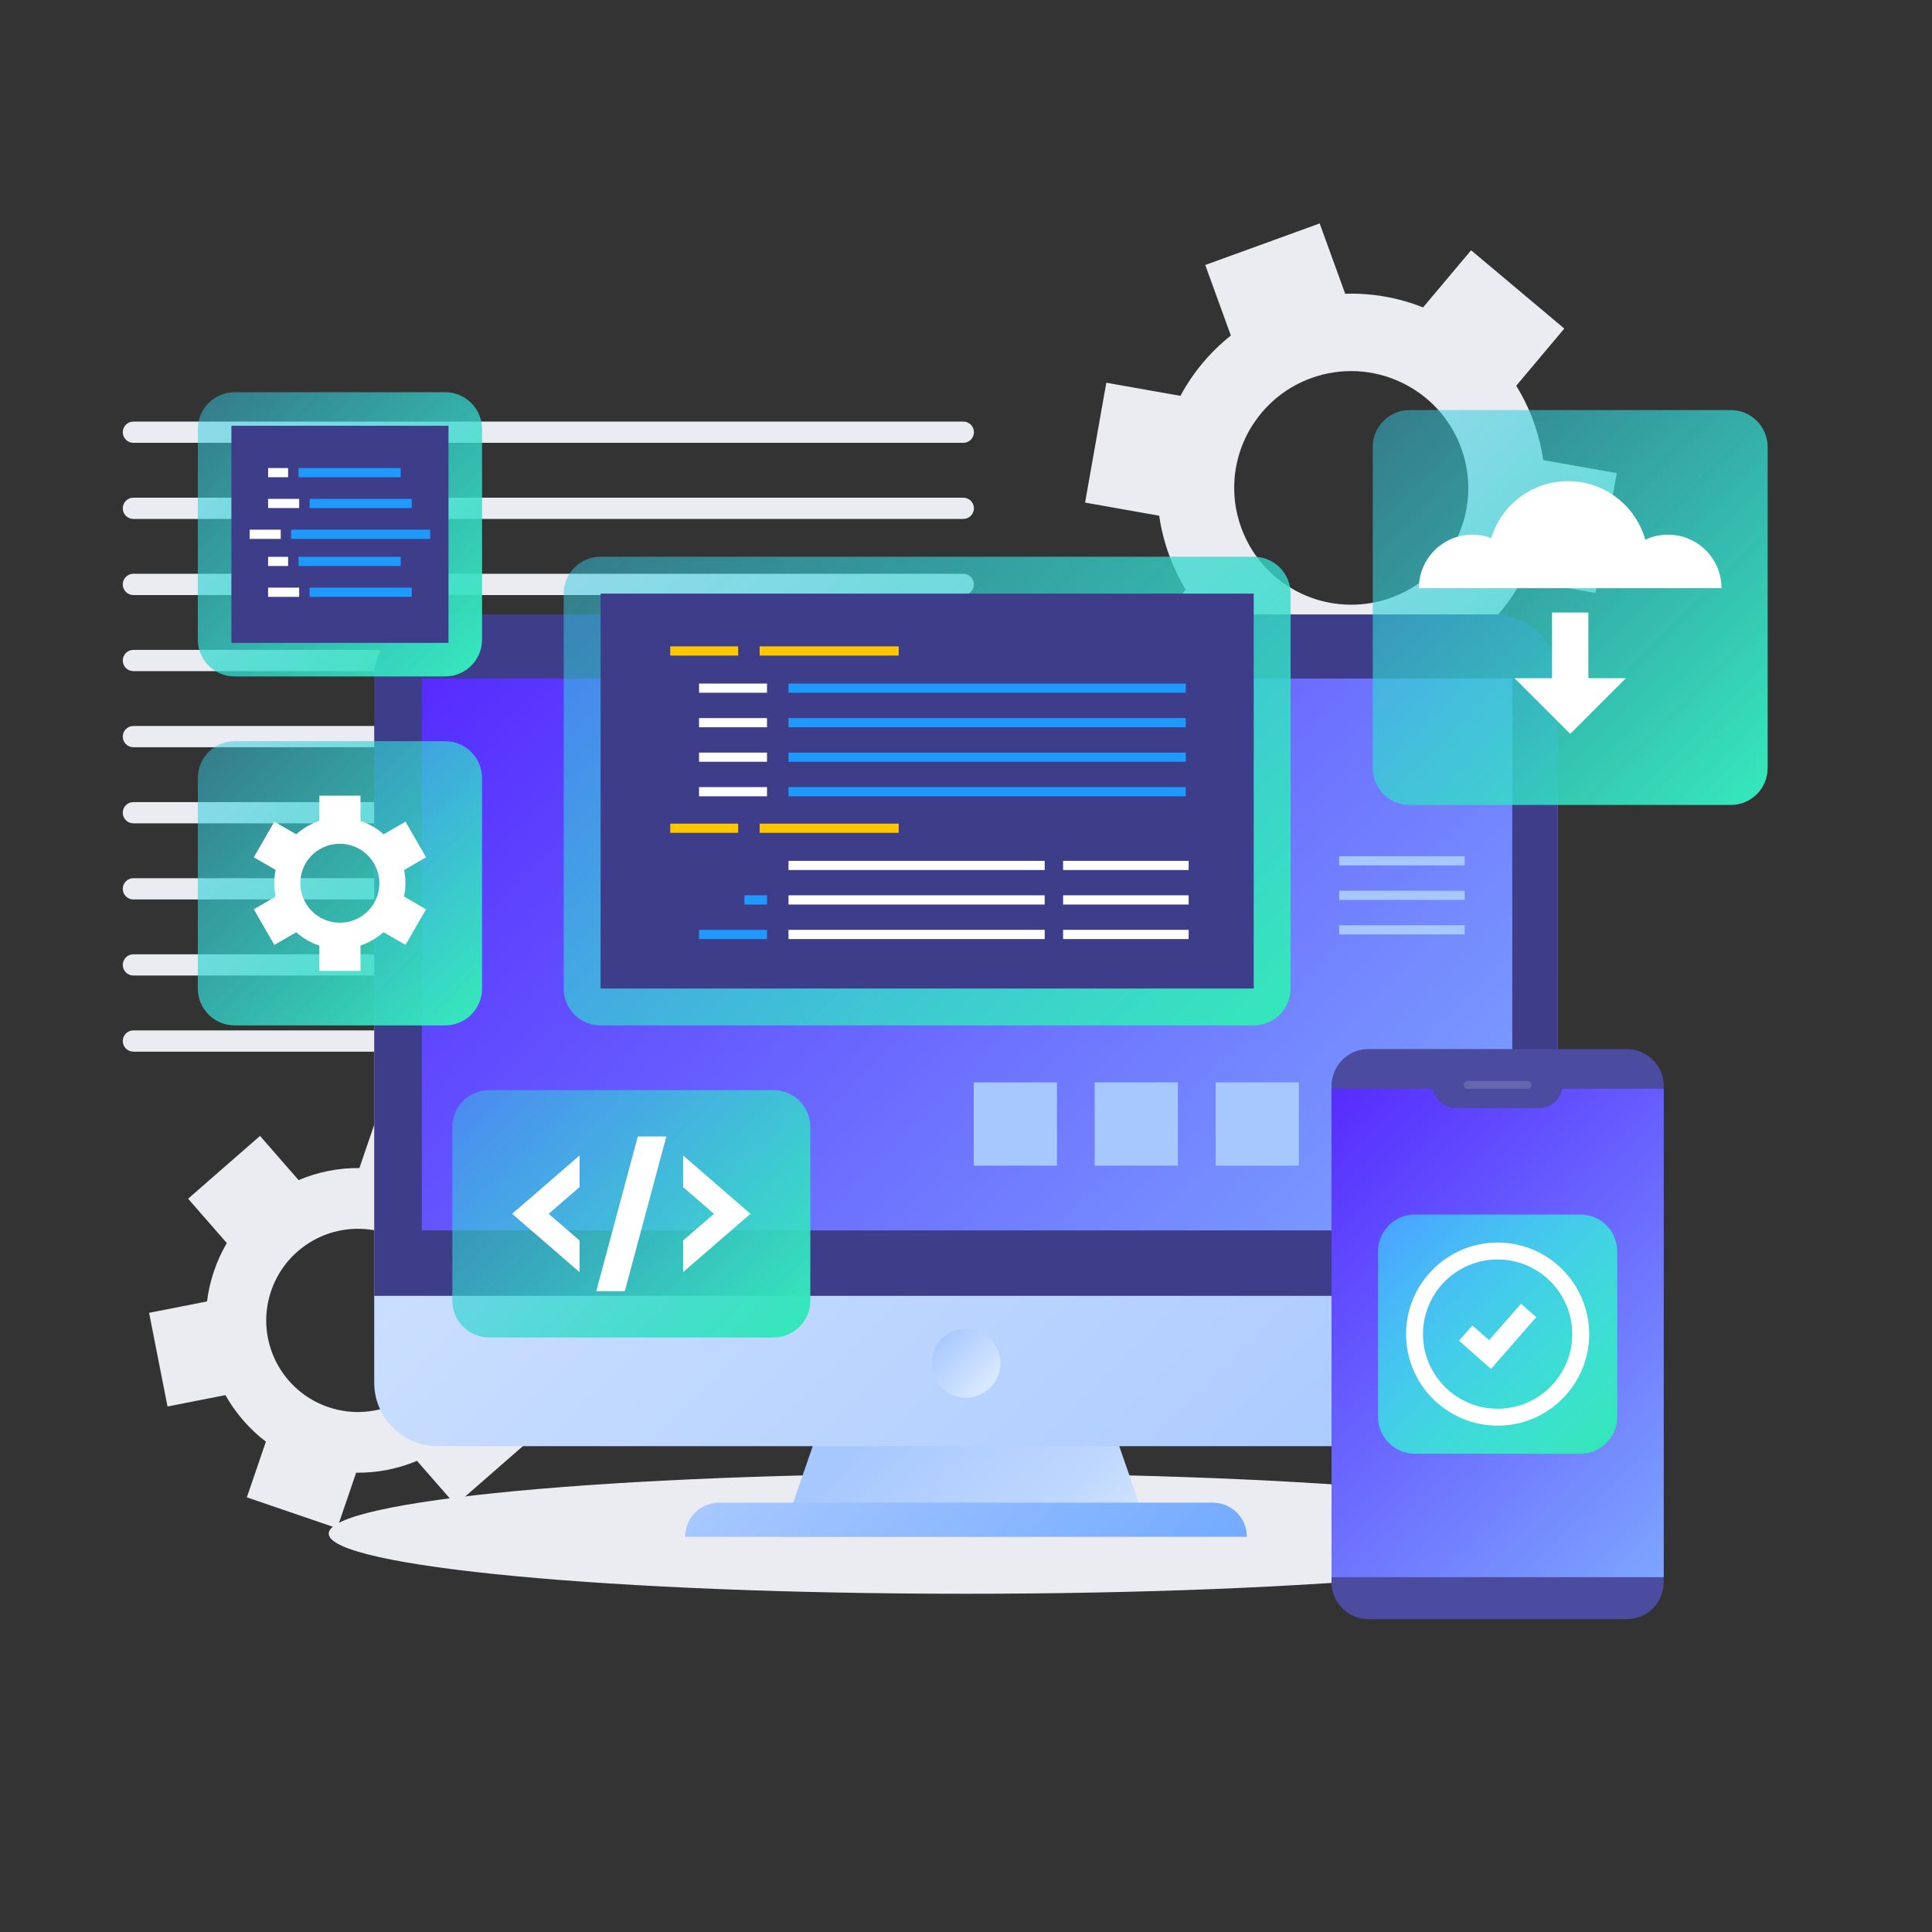 <svg xmlns="http://www.w3.org/2000/svg" xmlns:xlink="http://www.w3.org/1999/xlink" viewBox="0 0 1080 1080" width="528" height="528" preserveAspectRatio="xMidYMid meet" style="width: 100%; height: 100%; transform: translate3d(0px, 0px, 0px); content-visibility: visible;"><rect x="0" y="0" width="1080" height="1080" fill="#333333" stroke="none"/><defs><clipPath id="__lottie_element_2"><rect width="1080" height="1080" x="0" y="0"/></clipPath><linearGradient id="__lottie_element_6" spreadMethod="pad" gradientUnits="userSpaceOnUse" x1="-50.096" y1="-49.48" x2="48.766" y2="49.382"><stop offset="0%" stop-color="rgb(86,43,255)"/><stop offset="50%" stop-color="rgb(106,104,255)"/><stop offset="100%" stop-color="rgb(125,165,255)"/></linearGradient><linearGradient id="__lottie_element_7" spreadMethod="pad" gradientUnits="userSpaceOnUse" x1="-27.096" y1="-26.756" x2="25.333" y2="25.672"><stop offset="0%" stop-color="rgb(53,255,255)" stop-opacity="0.5"/><stop offset="50%" stop-color="rgb(53,243,221)" stop-opacity="0.75"/><stop offset="100%" stop-color="rgb(53,230,187)" stop-opacity="1"/></linearGradient><linearGradient id="__lottie_element_11" spreadMethod="pad" gradientUnits="userSpaceOnUse" x1="-32.149" y1="-32.047" x2="31.131" y2="31.233"><stop offset="0%" stop-color="rgb(53,201,226)" stop-opacity="0.5"/><stop offset="50%" stop-color="rgb(53,215,207)" stop-opacity="0.75"/><stop offset="100%" stop-color="rgb(53,230,187)" stop-opacity="1"/></linearGradient><linearGradient id="__lottie_element_15" spreadMethod="pad" gradientUnits="userSpaceOnUse" x1="-32.149" y1="-32.131" x2="31.131" y2="31.149"><stop offset="0%" stop-color="rgb(53,201,226)" stop-opacity="0.5"/><stop offset="50%" stop-color="rgb(53,215,207)" stop-opacity="0.75"/><stop offset="100%" stop-color="rgb(53,230,187)" stop-opacity="1"/></linearGradient><linearGradient id="__lottie_element_19" spreadMethod="pad" gradientUnits="userSpaceOnUse" x1="-34.359" y1="-34.772" x2="33.365" y2="32.953"><stop offset="0%" stop-color="rgb(53,201,226)" stop-opacity="0.5"/><stop offset="50%" stop-color="rgb(53,215,207)" stop-opacity="0.75"/><stop offset="100%" stop-color="rgb(53,230,187)" stop-opacity="1"/></linearGradient><linearGradient id="__lottie_element_23" spreadMethod="pad" gradientUnits="userSpaceOnUse" x1="-45.582" y1="-45.684" x2="44.363" y2="44.262"><stop offset="0%" stop-color="rgb(53,201,226)" stop-opacity="0.5"/><stop offset="50%" stop-color="rgb(53,215,207)" stop-opacity="0.75"/><stop offset="100%" stop-color="rgb(53,230,187)" stop-opacity="1"/></linearGradient><linearGradient id="__lottie_element_27" spreadMethod="pad" gradientUnits="userSpaceOnUse" x1="-69.639" y1="-69.91" x2="69.193" y2="68.923"><stop offset="0%" stop-color="rgb(53,201,226)" stop-opacity="0.5"/><stop offset="50%" stop-color="rgb(53,215,207)" stop-opacity="0.75"/><stop offset="100%" stop-color="rgb(53,230,187)" stop-opacity="1"/></linearGradient><clipPath id="__lottie_element_32"><path d="M0,0 L1080,0 L1080,1080 L0,1080z"/></clipPath><linearGradient id="__lottie_element_38" spreadMethod="pad" gradientUnits="userSpaceOnUse" x1="-30" y1="-22.529" x2="28.907" y2="36.377"><stop offset="23%" stop-color="rgb(167,200,255)"/><stop offset="77%" stop-color="rgb(192,216,255)"/><stop offset="100%" stop-color="rgb(216,233,255)"/></linearGradient><linearGradient id="__lottie_element_39" spreadMethod="pad" gradientUnits="userSpaceOnUse" x1="-109" y1="-113.488" x2="107.372" y2="102.884"><stop offset="0%" stop-color="rgb(216,233,255)"/><stop offset="50%" stop-color="rgb(192,216,255)"/><stop offset="100%" stop-color="rgb(167,200,255)"/></linearGradient><linearGradient id="__lottie_element_40" spreadMethod="pad" gradientUnits="userSpaceOnUse" x1="-99.249" y1="-99.29" x2="98.606" y2="98.565"><stop offset="0%" stop-color="rgb(86,43,255)"/><stop offset="50%" stop-color="rgb(106,104,255)"/><stop offset="100%" stop-color="rgb(125,165,255)"/></linearGradient><linearGradient id="__lottie_element_41" spreadMethod="pad" gradientUnits="userSpaceOnUse" x1="-6" y1="-6.763" x2="5.741" y2="4.977"><stop offset="0%" stop-color="rgb(167,200,255)"/><stop offset="50%" stop-color="rgb(192,216,255)"/><stop offset="100%" stop-color="rgb(216,233,255)"/></linearGradient><linearGradient id="__lottie_element_42" spreadMethod="pad" gradientUnits="userSpaceOnUse" x1="-35" y1="-32.478" x2="34.384" y2="36.907"><stop offset="0%" stop-color="rgb(167,200,255)"/><stop offset="50%" stop-color="rgb(141,185,255)"/><stop offset="100%" stop-color="rgb(115,171,255)"/></linearGradient><clipPath id="__lottie_element_47"><path d="M0,0 L1080,0 L1080,1080 L0,1080z"/></clipPath></defs><g clip-path="url(#__lottie_element_2)"><g transform="matrix(-2.181,0.792,-0.792,-2.181,199.992,738.132)" opacity="1" style="display: block;"><g opacity="1" transform="matrix(1,0,0,1,0,0)"><path fill="rgb(235,235,242)" fill-opacity="1" d=" M34.114,-13.316 C33.206,-15.661 32.083,-17.858 30.776,-19.895 C30.776,-19.895 39.666,-30.94 39.666,-30.94 C39.666,-30.94 21.748,-45.361 21.748,-45.361 C21.748,-45.361 12.886,-34.35 12.886,-34.35 C8.232,-36.107 3.214,-36.92 -1.867,-36.665 C-1.867,-36.665 -6.962,-49.822 -6.962,-49.822 C-6.962,-49.822 -28.41,-41.515 -28.41,-41.515 C-28.41,-41.515 -23.315,-28.359 -23.315,-28.359 C-25.062,-26.921 -26.659,-25.338 -28.09,-23.63 C-28.261,-23.428 -28.423,-23.218 -28.59,-23.012 C-28.756,-22.805 -28.926,-22.601 -29.087,-22.391 C-30.45,-20.628 -31.655,-18.73 -32.686,-16.716 C-32.686,-16.716 -46.628,-18.881 -46.628,-18.881 C-46.628,-18.881 -50.158,3.846 -50.158,3.846 C-50.158,3.846 -36.217,6.012 -36.217,6.012 C-35.845,8.243 -35.274,10.417 -34.51,12.51 C-34.419,12.764 -34.316,13.014 -34.219,13.266 C-34.124,13.509 -34.035,13.754 -33.935,13.994 C-33.09,16.056 -32.047,18.049 -30.819,19.949 C-30.819,19.949 -39.666,30.94 -39.666,30.94 C-39.666,30.94 -21.748,45.362 -21.748,45.362 C-21.748,45.362 -12.902,34.371 -12.902,34.371 C-8.138,36.156 -3.11,36.903 1.857,36.641 C1.857,36.641 6.962,49.822 6.962,49.822 C6.962,49.822 28.41,41.515 28.41,41.515 C28.41,41.515 23.29,28.294 23.29,28.294 C25.153,26.749 26.89,24.996 28.466,23.037 C30.081,21.031 31.447,18.905 32.574,16.698 C32.574,16.698 46.628,18.882 46.628,18.882 C46.628,18.882 50.158,-3.846 50.158,-3.846 C50.158,-3.846 36.105,-6.029 36.105,-6.029 C35.701,-8.474 35.044,-10.914 34.114,-13.316z M19.864,9.586 C19.805,9.708 19.743,9.828 19.682,9.949 C19.442,10.426 19.182,10.891 18.91,11.346 C18.782,11.559 18.65,11.77 18.514,11.979 C18.284,12.335 18.043,12.683 17.794,13.024 C17.595,13.296 17.389,13.563 17.177,13.826 C16.966,14.089 16.749,14.346 16.526,14.599 C16.246,14.916 15.957,15.226 15.658,15.527 C15.484,15.704 15.306,15.878 15.126,16.048 C14.739,16.412 14.34,16.765 13.925,17.102 C13.82,17.188 13.715,17.272 13.609,17.356 C11.935,18.664 10.048,19.758 7.964,20.565 C-3.444,24.983 -16.273,19.317 -20.691,7.909 C-21.773,5.115 -22.242,2.237 -22.178,-0.583 C-22.174,-0.715 -22.17,-0.847 -22.164,-0.979 C-22.144,-1.478 -22.1,-1.975 -22.046,-2.469 C-22.01,-2.782 -21.97,-3.094 -21.921,-3.405 C-21.873,-3.717 -21.816,-4.027 -21.755,-4.336 C-21.657,-4.823 -21.549,-5.308 -21.417,-5.79 C-21.383,-5.918 -21.347,-6.046 -21.31,-6.173 C-20.515,-8.879 -19.195,-11.479 -17.317,-13.813 C-9.646,-23.343 4.298,-24.851 13.828,-17.18 C15.569,-15.779 17.035,-14.164 18.234,-12.409 C18.309,-12.298 18.383,-12.186 18.456,-12.073 C18.75,-11.625 19.023,-11.167 19.282,-10.702 C19.402,-10.486 19.518,-10.267 19.63,-10.047 C19.824,-9.668 20.006,-9.284 20.177,-8.896 C20.312,-8.589 20.441,-8.279 20.562,-7.965 C20.685,-7.649 20.799,-7.331 20.907,-7.011 C21.041,-6.611 21.164,-6.207 21.275,-5.798 C21.341,-5.557 21.403,-5.316 21.461,-5.073 C21.582,-4.557 21.689,-4.038 21.773,-3.511 C21.795,-3.376 21.816,-3.241 21.836,-3.106 C22.132,-1.002 22.135,1.177 21.792,3.385 C21.449,5.593 20.784,7.671 19.864,9.586z"/></g></g><g transform="matrix(-2.181,0.792,-0.792,-2.181,755.18,272.717)" opacity="1" style="display: block;"><g opacity="1" transform="matrix(1,0,0,1,0,0)"><path fill="rgb(235,235,242)" fill-opacity="1" d=" M46.696,-0.124 C46.696,-3.33 46.371,-6.461 45.756,-9.485 C45.756,-9.485 61.414,-18.524 61.414,-18.524 C61.414,-18.524 46.749,-43.923 46.749,-43.923 C46.749,-43.923 31.141,-34.912 31.141,-34.912 C26.416,-39.144 20.823,-42.421 14.664,-44.457 C14.664,-44.457 14.664,-62.448 14.664,-62.448 C14.664,-62.448 -14.664,-62.448 -14.664,-62.448 C-14.664,-62.448 -14.664,-44.457 -14.664,-44.457 C-17.403,-43.551 -20.032,-42.407 -22.52,-41.034 C-22.816,-40.872 -23.106,-40.696 -23.399,-40.528 C-23.691,-40.358 -23.988,-40.196 -24.276,-40.02 C-26.709,-38.551 -29.015,-36.847 -31.169,-34.928 C-31.169,-34.928 -46.749,-43.923 -46.749,-43.923 C-46.749,-43.923 -61.414,-18.524 -61.414,-18.524 C-61.414,-18.524 -45.833,-9.529 -45.833,-9.529 C-46.418,-6.705 -46.741,-3.856 -46.796,-1.016 C-46.804,-0.672 -46.797,-0.327 -46.798,0.017 C-46.797,0.349 -46.804,0.681 -46.796,1.013 C-46.741,3.854 -46.418,6.704 -45.833,9.529 C-45.833,9.529 -61.414,18.524 -61.414,18.524 C-61.414,18.524 -46.749,43.924 -46.749,43.924 C-46.749,43.924 -31.169,34.928 -31.169,34.928 C-26.326,39.244 -20.691,42.449 -14.664,44.424 C-14.664,44.424 -14.664,62.448 -14.664,62.448 C-14.664,62.448 14.664,62.448 14.664,62.448 C14.664,62.448 14.664,44.368 14.664,44.368 C17.591,43.389 20.464,42.105 23.24,40.502 C26.084,38.86 28.688,36.961 31.044,34.856 C31.044,34.856 46.749,43.924 46.749,43.924 C46.749,43.924 61.414,18.524 61.414,18.524 C61.414,18.524 45.708,9.457 45.708,9.457 C46.353,6.364 46.696,3.16 46.696,-0.124z M19.206,20.545 C19.08,20.663 18.951,20.779 18.822,20.894 C18.317,21.351 17.794,21.783 17.261,22.199 C17.01,22.393 16.756,22.583 16.498,22.769 C16.06,23.087 15.614,23.39 15.161,23.681 C14.799,23.912 14.432,24.136 14.059,24.351 C13.687,24.567 13.309,24.772 12.928,24.97 C12.449,25.217 11.963,25.453 11.468,25.673 C11.179,25.803 10.889,25.927 10.596,26.047 C9.968,26.301 9.332,26.538 8.683,26.748 C8.519,26.802 8.355,26.854 8.19,26.905 C5.597,27.69 2.85,28.121 0,28.121 C-15.6,28.121 -28.245,15.476 -28.245,-0.124 C-28.245,-3.944 -27.477,-7.582 -26.103,-10.906 C-26.038,-11.062 -25.972,-11.217 -25.904,-11.371 C-25.65,-11.955 -25.369,-12.524 -25.077,-13.087 C-24.89,-13.442 -24.7,-13.796 -24.498,-14.144 C-24.298,-14.493 -24.087,-14.834 -23.872,-15.174 C-23.531,-15.708 -23.179,-16.235 -22.8,-16.747 C-22.7,-16.884 -22.598,-17.019 -22.496,-17.154 C-20.305,-20.006 -17.538,-22.489 -14.23,-24.399 C-0.721,-32.199 16.554,-27.571 24.354,-14.061 C25.779,-11.593 26.779,-8.997 27.396,-6.358 C27.434,-6.191 27.47,-6.024 27.505,-5.856 C27.648,-5.188 27.762,-4.518 27.856,-3.846 C27.898,-3.534 27.936,-3.221 27.968,-2.907 C28.025,-2.367 28.063,-1.827 28.089,-1.287 C28.108,-0.859 28.119,-0.431 28.118,-0.002 C28.119,0.43 28.108,0.861 28.089,1.291 C28.064,1.828 28.024,2.365 27.968,2.902 C27.936,3.219 27.898,3.535 27.855,3.85 C27.762,4.519 27.649,5.187 27.506,5.852 C27.47,6.022 27.434,6.192 27.395,6.362 C26.778,9 25.778,11.594 24.354,14.061 C22.929,16.529 21.182,18.691 19.206,20.545z"/></g></g><g clip-path="url(#__lottie_element_47)" transform="matrix(1,0,0,1,0,0)" opacity="1" style="display: block;"><g transform="matrix(2.32,0,0,2.32,-1687.199,-712.801)" opacity="1" style="display: block;"><g opacity="1" transform="matrix(1,0,0,1,859.367,411.383)"><path fill="rgb(235,235,242)" fill-opacity="1" d=" M99.984,2.561 C99.984,2.561 -99.984,2.561 -99.984,2.561 C-101.398,2.561 -102.544,1.414 -102.544,0 C-102.544,0 -102.544,0 -102.544,0 C-102.544,-1.414 -101.398,-2.561 -99.984,-2.561 C-99.984,-2.561 99.984,-2.561 99.984,-2.561 C101.398,-2.561 102.544,-1.414 102.544,0 C102.544,0 102.544,0 102.544,0 C102.544,1.414 101.398,2.561 99.984,2.561z"/></g></g><g transform="matrix(2.32,0,0,2.32,-1687.199,-712.801)" opacity="1" style="display: block;"><g opacity="1" transform="matrix(1,0,0,1,859.367,429.72)"><path fill="rgb(235,235,242)" fill-opacity="1" d=" M99.984,2.561 C99.984,2.561 -99.984,2.561 -99.984,2.561 C-101.398,2.561 -102.544,1.414 -102.544,0 C-102.544,0 -102.544,0 -102.544,0 C-102.544,-1.414 -101.398,-2.561 -99.984,-2.561 C-99.984,-2.561 99.984,-2.561 99.984,-2.561 C101.398,-2.561 102.544,-1.414 102.544,0 C102.544,0 102.544,0 102.544,0 C102.544,1.414 101.398,2.561 99.984,2.561z"/></g></g><g transform="matrix(2.32,0,0,2.32,-1687.199,-712.801)" opacity="1" style="display: block;"><g opacity="1" transform="matrix(1,0,0,1,859.367,448.057)"><path fill="rgb(235,235,242)" fill-opacity="1" d=" M99.984,2.561 C99.984,2.561 -99.984,2.561 -99.984,2.561 C-101.398,2.561 -102.544,1.414 -102.544,0 C-102.544,0 -102.544,0 -102.544,0 C-102.544,-1.414 -101.398,-2.561 -99.984,-2.561 C-99.984,-2.561 99.984,-2.561 99.984,-2.561 C101.398,-2.561 102.544,-1.414 102.544,0 C102.544,0 102.544,0 102.544,0 C102.544,1.414 101.398,2.561 99.984,2.561z"/></g></g><g transform="matrix(2.32,0,0,2.32,-1687.199,-712.8)" opacity="1" style="display: block;"><g opacity="1" transform="matrix(1,0,0,1,859.367,466.393)"><path fill="rgb(235,235,242)" fill-opacity="1" d=" M99.984,2.561 C99.984,2.561 -99.984,2.561 -99.984,2.561 C-101.398,2.561 -102.544,1.414 -102.544,0 C-102.544,0 -102.544,0 -102.544,0 C-102.544,-1.414 -101.398,-2.561 -99.984,-2.561 C-99.984,-2.561 99.984,-2.561 99.984,-2.561 C101.398,-2.561 102.544,-1.414 102.544,0 C102.544,0 102.544,0 102.544,0 C102.544,1.414 101.398,2.561 99.984,2.561z"/></g></g><g transform="matrix(2.32,0,0,2.32,-1687.199,-712.8)" opacity="1" style="display: block;"><g opacity="1" transform="matrix(1,0,0,1,859.367,484.73)"><path fill="rgb(235,235,242)" fill-opacity="1" d=" M99.984,2.561 C99.984,2.561 -99.984,2.561 -99.984,2.561 C-101.398,2.561 -102.544,1.414 -102.544,0 C-102.544,0 -102.544,0 -102.544,0 C-102.544,-1.414 -101.398,-2.561 -99.984,-2.561 C-99.984,-2.561 99.984,-2.561 99.984,-2.561 C101.398,-2.561 102.544,-1.414 102.544,0 C102.544,0 102.544,0 102.544,0 C102.544,1.414 101.398,2.561 99.984,2.561z"/></g></g><g transform="matrix(2.32,0,0,2.32,-1687.199,-712.8)" opacity="1" style="display: block;"><g opacity="1" transform="matrix(1,0,0,1,859.367,503.067)"><path fill="rgb(235,235,242)" fill-opacity="1" d=" M99.984,2.561 C99.984,2.561 -99.984,2.561 -99.984,2.561 C-101.398,2.561 -102.544,1.414 -102.544,0 C-102.544,0 -102.544,0 -102.544,0 C-102.544,-1.414 -101.398,-2.561 -99.984,-2.561 C-99.984,-2.561 99.984,-2.561 99.984,-2.561 C101.398,-2.561 102.544,-1.414 102.544,0 C102.544,0 102.544,0 102.544,0 C102.544,1.414 101.398,2.561 99.984,2.561z"/></g></g><g transform="matrix(2.32,0,0,2.32,-1687.199,-712.8)" opacity="1" style="display: block;"><g opacity="1" transform="matrix(1,0,0,1,859.367,521.404)"><path fill="rgb(235,235,242)" fill-opacity="1" d=" M99.984,2.561 C99.984,2.561 -99.984,2.561 -99.984,2.561 C-101.398,2.561 -102.544,1.414 -102.544,0 C-102.544,0 -102.544,0 -102.544,0 C-102.544,-1.414 -101.398,-2.561 -99.984,-2.561 C-99.984,-2.561 99.984,-2.561 99.984,-2.561 C101.398,-2.561 102.544,-1.414 102.544,0 C102.544,0 102.544,0 102.544,0 C102.544,1.414 101.398,2.561 99.984,2.561z"/></g></g><g transform="matrix(2.32,0,0,2.32,-1687.199,-712.801)" opacity="1" style="display: block;"><g opacity="1" transform="matrix(1,0,0,1,859.367,539.741)"><path fill="rgb(235,235,242)" fill-opacity="1" d=" M99.984,2.561 C99.984,2.561 -99.984,2.561 -99.984,2.561 C-101.398,2.561 -102.544,1.414 -102.544,0 C-102.544,0 -102.544,0 -102.544,0 C-102.544,-1.414 -101.398,-2.561 -99.984,-2.561 C-99.984,-2.561 99.984,-2.561 99.984,-2.561 C101.398,-2.561 102.544,-1.414 102.544,0 C102.544,0 102.544,0 102.544,0 C102.544,1.414 101.398,2.561 99.984,2.561z"/></g></g><g transform="matrix(2.32,0,0,2.32,-1687.199,-712.799)" opacity="1" style="display: block;"><g opacity="1" transform="matrix(1,0,0,1,859.367,558.077)"><path fill="rgb(235,235,242)" fill-opacity="1" d=" M99.984,2.561 C99.984,2.561 -99.984,2.561 -99.984,2.561 C-101.398,2.561 -102.544,1.414 -102.544,0 C-102.544,0 -102.544,0 -102.544,0 C-102.544,-1.414 -101.398,-2.561 -99.984,-2.561 C-99.984,-2.561 99.984,-2.561 99.984,-2.561 C101.398,-2.561 102.544,-1.414 102.544,0 C102.544,0 102.544,0 102.544,0 C102.544,1.414 101.398,2.561 99.984,2.561z"/></g></g></g><g clip-path="url(#__lottie_element_32)" transform="matrix(1,0,0,1,0,0)" opacity="1" style="display: block;"><g transform="matrix(2.32,0,0,2.32,-1687.2,-712.8)" opacity="1" style="display: block;"><g opacity="1" transform="matrix(1,0,0,1,960,676.763)"><path fill="rgb(235,235,242)" fill-opacity="1" d=" M153.553,0 C153.553,8.006 84.805,14.497 0,14.497 C-84.805,14.497 -153.553,8.006 -153.553,0 C-153.553,-8.006 -84.805,-14.497 0,-14.497 C84.805,-14.497 153.553,-8.006 153.553,0z"/></g></g><g transform="matrix(2.32,0,0,2.32,-1687.2,-712.8)" opacity="1" style="display: block;"><g opacity="1" transform="matrix(1,0,0,1,0,0)"><g opacity="1" transform="matrix(1,0,0,1,960,655.469)"><path fill="url(#__lottie_element_38)" fill-opacity="1" d=" M44.497,22.062 C44.497,22.062 -44.497,22.062 -44.497,22.062 C-44.497,22.062 -29.193,-22.062 -29.193,-22.062 C-29.193,-22.062 29.193,-22.062 29.193,-22.062 C29.193,-22.062 44.497,22.062 44.497,22.062z"/></g><g opacity="1" transform="matrix(1,0,0,1,960,577.428)"><path fill="url(#__lottie_element_39)" fill-opacity="1" d=" M127.287,78.264 C127.287,78.264 -127.287,78.264 -127.287,78.264 C-135.739,78.264 -142.59,71.413 -142.59,62.961 C-142.59,62.961 -142.59,-78.264 -142.59,-78.264 C-142.59,-78.264 142.59,-78.264 142.59,-78.264 C142.59,-78.264 142.59,62.961 142.59,62.961 C142.59,71.413 135.739,78.264 127.287,78.264z"/></g><g opacity="1" transform="matrix(1,0,0,1,960,537.38)"><path fill="rgb(61,61,137)" fill-opacity="1" d=" M142.59,82.09 C142.59,82.09 -142.59,82.09 -142.59,82.09 C-142.59,82.09 -142.59,-66.787 -142.59,-66.787 C-142.59,-75.239 -135.739,-82.09 -127.287,-82.09 C-127.287,-82.09 127.287,-82.09 127.287,-82.09 C135.739,-82.09 142.59,-75.239 142.59,-66.787 C142.59,-66.787 142.59,82.09 142.59,82.09z"/></g><g opacity="1" transform="matrix(1,0,0,1,960.249,537.23)"><path fill="url(#__lottie_element_40)" fill-opacity="1" d=" M131.372,66.483 C131.372,66.483 -131.372,66.483 -131.372,66.483 C-131.372,66.483 -131.372,-66.483 -131.372,-66.483 C-131.372,-66.483 131.372,-66.483 131.372,-66.483 C131.372,-66.483 131.372,66.483 131.372,66.483z"/></g><g opacity="1" transform="matrix(1,0,0,1,960,635.703)" style="mix-blend-mode: multiply;"><path fill="url(#__lottie_element_41)" fill-opacity="1" d=" M8.302,0 C8.302,4.585 4.585,8.302 0,8.302 C-4.585,8.302 -8.302,4.585 -8.302,0 C-8.302,-4.585 -4.585,-8.302 0,-8.302 C4.585,-8.302 8.302,-4.585 8.302,0z"/></g><g opacity="1" transform="matrix(1,0,0,1,960,673.418)"><path fill="url(#__lottie_element_42)" fill-opacity="1" d=" M67.68,4.113 C67.68,4.113 -67.68,4.113 -67.68,4.113 C-67.68,4.113 -67.68,4.113 -67.68,4.113 C-67.68,-0.43 -63.997,-4.113 -59.454,-4.113 C-59.454,-4.113 59.454,-4.113 59.454,-4.113 C63.997,-4.113 67.68,-0.43 67.68,4.113 C67.68,4.113 67.68,4.113 67.68,4.113z"/></g></g></g></g><g transform="matrix(2.32,0,0,2.32,-1687.199,-712.8)" opacity="1" style="display: block;"><g opacity="1" transform="matrix(1,0,0,1,971.889,578.072)" style="mix-blend-mode: multiply;"><path fill="rgb(167,200,255)" fill-opacity="1" d=" M10.028,10.028 C10.028,10.028 -10.028,10.028 -10.028,10.028 C-10.028,10.028 -10.028,-10.028 -10.028,-10.028 C-10.028,-10.028 10.028,-10.028 10.028,-10.028 C10.028,-10.028 10.028,10.028 10.028,10.028z"/></g><g opacity="1" transform="matrix(1,0,0,1,1001.034,578.072)" style="mix-blend-mode: multiply;"><path fill="rgb(167,200,255)" fill-opacity="1" d=" M10.028,10.028 C10.028,10.028 -10.028,10.028 -10.028,10.028 C-10.028,10.028 -10.028,-10.028 -10.028,-10.028 C-10.028,-10.028 10.028,-10.028 10.028,-10.028 C10.028,-10.028 10.028,10.028 10.028,10.028z"/></g><g opacity="1" transform="matrix(1,0,0,1,1030.179,578.072)" style="mix-blend-mode: multiply;"><path fill="rgb(167,200,255)" fill-opacity="1" d=" M10.028,10.028 C10.028,10.028 -10.028,10.028 -10.028,10.028 C-10.028,10.028 -10.028,-10.028 -10.028,-10.028 C-10.028,-10.028 10.028,-10.028 10.028,-10.028 C10.028,-10.028 10.028,10.028 10.028,10.028z"/></g><g opacity="1" transform="matrix(1,0,0,1,0,0)"><g opacity="1" transform="matrix(1,0,0,1,1065.035,514.658)" style="mix-blend-mode: multiply;"><path fill="rgb(167,200,255)" fill-opacity="1" d=" M15.125,1.107 C15.125,1.107 -15.125,1.107 -15.125,1.107 C-15.125,1.107 -15.125,-1.107 -15.125,-1.107 C-15.125,-1.107 15.125,-1.107 15.125,-1.107 C15.125,-1.107 15.125,1.107 15.125,1.107z"/></g><g opacity="1" transform="matrix(1,0,0,1,1065.035,522.974)" style="mix-blend-mode: multiply;"><path fill="rgb(167,200,255)" fill-opacity="1" d=" M15.125,1.107 C15.125,1.107 -15.125,1.107 -15.125,1.107 C-15.125,1.107 -15.125,-1.107 -15.125,-1.107 C-15.125,-1.107 15.125,-1.107 15.125,-1.107 C15.125,-1.107 15.125,1.107 15.125,1.107z"/></g><g opacity="1" transform="matrix(1,0,0,1,1065.035,531.291)" style="mix-blend-mode: multiply;"><path fill="rgb(167,200,255)" fill-opacity="1" d=" M15.125,1.107 C15.125,1.107 -15.125,1.107 -15.125,1.107 C-15.125,1.107 -15.125,-1.107 -15.125,-1.107 C-15.125,-1.107 15.125,-1.107 15.125,-1.107 C15.125,-1.107 15.125,1.107 15.125,1.107z"/></g></g></g><g transform="matrix(2.32,0,0,2.32,-1687.201,-712.8)" opacity="1" style="display: block;"><g opacity="1" transform="matrix(1,0,0,1,950.639,497.85)"><path fill="url(#__lottie_element_27)" fill-opacity="1" d=" M78.686,56.465 C78.686,56.465 -78.686,56.465 -78.686,56.465 C-83.595,56.465 -87.574,52.486 -87.574,47.577 C-87.574,47.577 -87.574,-47.577 -87.574,-47.577 C-87.574,-52.486 -83.595,-56.465 -78.686,-56.465 C-78.686,-56.465 78.686,-56.465 78.686,-56.465 C83.595,-56.465 87.574,-52.486 87.574,-47.577 C87.574,-47.577 87.574,47.577 87.574,47.577 C87.574,52.486 83.595,56.465 78.686,56.465z"/></g><g opacity="1" transform="matrix(1,0,0,1,950.639,497.85)"><path fill="rgb(61,61,137)" fill-opacity="1" d=" M78.686,47.576 C78.686,47.576 -78.686,47.576 -78.686,47.576 C-78.686,47.576 -78.686,-47.576 -78.686,-47.576 C-78.686,-47.576 78.686,-47.576 78.686,-47.576 C78.686,-47.576 78.686,47.576 78.686,47.576z"/></g><g opacity="1" transform="matrix(1,0,0,1,0,0)"><g opacity="1" transform="matrix(1,0,0,1,896.916,464.094)"><path fill="rgb(255,199,0)" fill-opacity="1" d=" M8.185,1.107 C8.185,1.107 -8.185,1.107 -8.185,1.107 C-8.185,1.107 -8.185,-1.107 -8.185,-1.107 C-8.185,-1.107 8.185,-1.107 8.185,-1.107 C8.185,-1.107 8.185,1.107 8.185,1.107z"/></g><g opacity="1" transform="matrix(1,0,0,1,927.035,464.094)"><path fill="rgb(255,199,0)" fill-opacity="1" d=" M16.75,1.107 C16.75,1.107 -16.75,1.107 -16.75,1.107 C-16.75,1.107 -16.75,-1.107 -16.75,-1.107 C-16.75,-1.107 16.75,-1.107 16.75,-1.107 C16.75,-1.107 16.75,1.107 16.75,1.107z"/></g><g opacity="1" transform="matrix(1,0,0,1,903.865,473.054)"><path fill="rgb(255,255,255)" fill-opacity="1" d=" M8.185,1.107 C8.185,1.107 -8.185,1.107 -8.185,1.107 C-8.185,1.107 -8.185,-1.107 -8.185,-1.107 C-8.185,-1.107 8.185,-1.107 8.185,-1.107 C8.185,-1.107 8.185,1.107 8.185,1.107z"/></g><g opacity="1" transform="matrix(1,0,0,1,965.094,473.054)"><path fill="rgb(30,154,255)" fill-opacity="1" d=" M47.86,1.107 C47.86,1.107 -47.86,1.107 -47.86,1.107 C-47.86,1.107 -47.86,-1.107 -47.86,-1.107 C-47.86,-1.107 47.86,-1.107 47.86,-1.107 C47.86,-1.107 47.86,1.107 47.86,1.107z"/></g><g opacity="1" transform="matrix(1,0,0,1,903.865,481.371)"><path fill="rgb(255,255,255)" fill-opacity="1" d=" M8.185,1.107 C8.185,1.107 -8.185,1.107 -8.185,1.107 C-8.185,1.107 -8.185,-1.107 -8.185,-1.107 C-8.185,-1.107 8.185,-1.107 8.185,-1.107 C8.185,-1.107 8.185,1.107 8.185,1.107z"/></g><g opacity="1" transform="matrix(1,0,0,1,965.094,481.371)"><path fill="rgb(30,154,255)" fill-opacity="1" d=" M47.86,1.107 C47.86,1.107 -47.86,1.107 -47.86,1.107 C-47.86,1.107 -47.86,-1.107 -47.86,-1.107 C-47.86,-1.107 47.86,-1.107 47.86,-1.107 C47.86,-1.107 47.86,1.107 47.86,1.107z"/></g><g opacity="1" transform="matrix(1,0,0,1,903.865,489.687)"><path fill="rgb(255,255,255)" fill-opacity="1" d=" M8.185,1.107 C8.185,1.107 -8.185,1.107 -8.185,1.107 C-8.185,1.107 -8.185,-1.107 -8.185,-1.107 C-8.185,-1.107 8.185,-1.107 8.185,-1.107 C8.185,-1.107 8.185,1.107 8.185,1.107z"/></g><g opacity="1" transform="matrix(1,0,0,1,965.094,489.687)"><path fill="rgb(30,154,255)" fill-opacity="1" d=" M47.86,1.107 C47.86,1.107 -47.86,1.107 -47.86,1.107 C-47.86,1.107 -47.86,-1.107 -47.86,-1.107 C-47.86,-1.107 47.86,-1.107 47.86,-1.107 C47.86,-1.107 47.86,1.107 47.86,1.107z"/></g><g opacity="1" transform="matrix(1,0,0,1,903.865,498.004)"><path fill="rgb(255,255,255)" fill-opacity="1" d=" M8.185,1.107 C8.185,1.107 -8.185,1.107 -8.185,1.107 C-8.185,1.107 -8.185,-1.107 -8.185,-1.107 C-8.185,-1.107 8.185,-1.107 8.185,-1.107 C8.185,-1.107 8.185,1.107 8.185,1.107z"/></g><g opacity="1" transform="matrix(1,0,0,1,896.916,506.804)"><path fill="rgb(255,199,0)" fill-opacity="1" d=" M8.185,1.107 C8.185,1.107 -8.185,1.107 -8.185,1.107 C-8.185,1.107 -8.185,-1.107 -8.185,-1.107 C-8.185,-1.107 8.185,-1.107 8.185,-1.107 C8.185,-1.107 8.185,1.107 8.185,1.107z"/></g><g opacity="1" transform="matrix(1,0,0,1,927.035,506.804)"><path fill="rgb(255,199,0)" fill-opacity="1" d=" M16.75,1.107 C16.75,1.107 -16.75,1.107 -16.75,1.107 C-16.75,1.107 -16.75,-1.107 -16.75,-1.107 C-16.75,-1.107 16.75,-1.107 16.75,-1.107 C16.75,-1.107 16.75,1.107 16.75,1.107z"/></g><g opacity="1" transform="matrix(1,0,0,1,948.096,515.765)"><path fill="rgb(255,255,255)" fill-opacity="1" d=" M30.862,1.107 C30.862,1.107 -30.862,1.107 -30.862,1.107 C-30.862,1.107 -30.862,-1.107 -30.862,-1.107 C-30.862,-1.107 30.862,-1.107 30.862,-1.107 C30.862,-1.107 30.862,1.107 30.862,1.107z"/></g><g opacity="1" transform="matrix(1,0,0,1,948.096,524.081)"><path fill="rgb(255,255,255)" fill-opacity="1" d=" M30.862,1.107 C30.862,1.107 -30.862,1.107 -30.862,1.107 C-30.862,1.107 -30.862,-1.107 -30.862,-1.107 C-30.862,-1.107 30.862,-1.107 30.862,-1.107 C30.862,-1.107 30.862,1.107 30.862,1.107z"/></g><g opacity="1" transform="matrix(1,0,0,1,909.334,524.081)"><path fill="rgb(30,154,255)" fill-opacity="1" d=" M2.717,1.107 C2.717,1.107 -2.717,1.107 -2.717,1.107 C-2.717,1.107 -2.717,-1.107 -2.717,-1.107 C-2.717,-1.107 2.717,-1.107 2.717,-1.107 C2.717,-1.107 2.717,1.107 2.717,1.107z"/></g><g opacity="1" transform="matrix(1,0,0,1,903.865,532.398)"><path fill="rgb(30,154,255)" fill-opacity="1" d=" M8.185,1.107 C8.185,1.107 -8.185,1.107 -8.185,1.107 C-8.185,1.107 -8.185,-1.107 -8.185,-1.107 C-8.185,-1.107 8.185,-1.107 8.185,-1.107 C8.185,-1.107 8.185,1.107 8.185,1.107z"/></g><g opacity="1" transform="matrix(1,0,0,1,948.096,532.398)"><path fill="rgb(255,255,255)" fill-opacity="1" d=" M30.862,1.107 C30.862,1.107 -30.862,1.107 -30.862,1.107 C-30.862,1.107 -30.862,-1.107 -30.862,-1.107 C-30.862,-1.107 30.862,-1.107 30.862,-1.107 C30.862,-1.107 30.862,1.107 30.862,1.107z"/></g><g opacity="1" transform="matrix(1,0,0,1,998.523,515.765)"><path fill="rgb(255,255,255)" fill-opacity="1" d=" M15.125,1.107 C15.125,1.107 -15.125,1.107 -15.125,1.107 C-15.125,1.107 -15.125,-1.107 -15.125,-1.107 C-15.125,-1.107 15.125,-1.107 15.125,-1.107 C15.125,-1.107 15.125,1.107 15.125,1.107z"/></g><g opacity="1" transform="matrix(1,0,0,1,998.523,524.081)"><path fill="rgb(255,255,255)" fill-opacity="1" d=" M15.125,1.107 C15.125,1.107 -15.125,1.107 -15.125,1.107 C-15.125,1.107 -15.125,-1.107 -15.125,-1.107 C-15.125,-1.107 15.125,-1.107 15.125,-1.107 C15.125,-1.107 15.125,1.107 15.125,1.107z"/></g><g opacity="1" transform="matrix(1,0,0,1,998.523,532.398)"><path fill="rgb(255,255,255)" fill-opacity="1" d=" M15.125,1.107 C15.125,1.107 -15.125,1.107 -15.125,1.107 C-15.125,1.107 -15.125,-1.107 -15.125,-1.107 C-15.125,-1.107 15.125,-1.107 15.125,-1.107 C15.125,-1.107 15.125,1.107 15.125,1.107z"/></g><g opacity="1" transform="matrix(1,0,0,1,965.094,498.004)"><path fill="rgb(30,154,255)" fill-opacity="1" d=" M47.86,1.107 C47.86,1.107 -47.86,1.107 -47.86,1.107 C-47.86,1.107 -47.86,-1.107 -47.86,-1.107 C-47.86,-1.107 47.86,-1.107 47.86,-1.107 C47.86,-1.107 47.86,1.107 47.86,1.107z"/></g></g></g><g transform="matrix(2.32,0,0,2.32,-1687.199,-712.801)" opacity="1" style="display: block;"><g opacity="1" transform="matrix(1,0,0,1,1105.582,453.624)"><path fill="url(#__lottie_element_23)" fill-opacity="1" d=" M38.688,47.576 C38.688,47.576 -38.688,47.576 -38.688,47.576 C-43.597,47.576 -47.576,43.597 -47.576,38.688 C-47.576,38.688 -47.576,-38.688 -47.576,-38.688 C-47.576,-43.597 -43.597,-47.576 -38.688,-47.576 C-38.688,-47.576 38.688,-47.576 38.688,-47.576 C43.597,-47.576 47.576,-43.597 47.576,-38.688 C47.576,-38.688 47.576,38.688 47.576,38.688 C47.576,43.597 43.597,47.576 38.688,47.576z"/></g><g opacity="1" transform="matrix(1,0,0,1,0,0)"><g opacity="1" transform="matrix(1,0,0,1,1105.582,436.071)"><path fill="rgb(255,255,255)" fill-opacity="1" d=" M23.573,0 C21.612,0 19.756,0.44 18.092,1.223 C15.814,-6.916 8.347,-12.887 -0.519,-12.887 C-9.242,-12.887 -16.614,-7.107 -19.019,0.831 C-20.435,0.296 -21.969,0 -23.573,0 C-30.69,0 -36.46,5.77 -36.46,12.887 C-36.46,12.887 36.46,12.887 36.46,12.887 C36.46,5.77 30.69,0 23.573,0z"/></g><g opacity="1" transform="matrix(1,0,0,1,1105.582,469.448)"><path fill="rgb(255,255,255)" fill-opacity="1" d=" M-13.412,1.205 C-13.412,1.205 0,14.616 0,14.616 C0,14.616 13.412,1.205 13.412,1.205 C13.412,1.205 4.375,1.205 4.375,1.205 C4.375,1.205 4.375,-14.616 4.375,-14.616 C4.375,-14.616 -4.375,-14.616 -4.375,-14.616 C-4.375,-14.616 -4.375,1.205 -4.375,1.205 C-4.375,1.205 -13.412,1.205 -13.412,1.205z"/></g></g></g><g transform="matrix(2.32,0,0,2.32,-1687.2,-712.801)" opacity="1" style="display: block;"><g opacity="1" transform="matrix(1,0,0,1,879.359,599.712)"><path fill="url(#__lottie_element_19)" fill-opacity="1" d=" M34.244,29.799 C34.244,29.799 -34.244,29.799 -34.244,29.799 C-39.153,29.799 -43.132,25.82 -43.132,20.911 C-43.132,20.911 -43.132,-20.911 -43.132,-20.911 C-43.132,-25.82 -39.153,-29.799 -34.244,-29.799 C-34.244,-29.799 34.244,-29.799 34.244,-29.799 C39.153,-29.799 43.132,-25.82 43.132,-20.911 C43.132,-20.911 43.132,20.911 43.132,20.911 C43.132,25.82 39.153,29.799 34.244,29.799z"/></g><g opacity="1" transform="matrix(1,0,0,1,0,0)"><g opacity="1" transform="matrix(1,0,0,1,858.765,599.712)"><path fill="rgb(255,255,255)" fill-opacity="1" d=" M8.117,-14.053 C8.117,-14.053 -8.117,0 -8.117,0 C-8.117,0 8.117,14.053 8.117,14.053 C8.117,14.053 8.117,6.437 8.117,6.437 C8.117,6.437 0.681,0 0.681,0 C0.681,0 8.117,-6.437 8.117,-6.437 C8.117,-6.437 8.117,-14.053 8.117,-14.053z"/></g><g opacity="1" transform="matrix(1,0,0,1,899.953,599.712)"><path fill="rgb(255,255,255)" fill-opacity="1" d=" M-8.117,14.053 C-8.117,14.053 8.117,0 8.117,0 C8.117,0 -8.117,-14.053 -8.117,-14.053 C-8.117,-14.053 -8.117,-6.437 -8.117,-6.437 C-8.117,-6.437 -0.681,0 -0.681,0 C-0.681,0 -8.117,6.437 -8.117,6.437 C-8.117,6.437 -8.117,14.053 -8.117,14.053z"/></g><g opacity="1" transform="matrix(1,0,0,1,879.359,599.712)"><path fill="rgb(255,255,255)" fill-opacity="1" d=" M-1.57,18.639 C-1.57,18.639 -8.444,18.639 -8.444,18.639 C-8.444,18.639 1.57,-18.639 1.57,-18.639 C1.57,-18.639 8.444,-18.639 8.444,-18.639 C8.444,-18.639 -1.57,18.639 -1.57,18.639z"/></g></g></g><g transform="matrix(2.32,0,0,2.32,-1687.2,-712.8)" opacity="1" style="display: block;"><g opacity="1" transform="matrix(1,0,0,1,809.149,520.071)"><path fill="url(#__lottie_element_15)" fill-opacity="1" d=" M25.355,34.243 C25.355,34.243 -25.355,34.243 -25.355,34.243 C-30.264,34.243 -34.243,30.264 -34.243,25.355 C-34.243,25.355 -34.243,-25.355 -34.243,-25.355 C-34.243,-30.264 -30.264,-34.243 -25.355,-34.243 C-25.355,-34.243 25.355,-34.243 25.355,-34.243 C30.264,-34.243 34.243,-30.264 34.243,-25.355 C34.243,-25.355 34.243,25.355 34.243,25.355 C34.243,30.264 30.264,34.243 25.355,34.243z"/></g><g opacity="1" transform="matrix(1,0,0,1,809.149,520.071)"><path fill="rgb(255,255,255)" fill-opacity="1" d=" M15.782,-0.042 C15.782,-1.125 15.672,-2.184 15.464,-3.206 C15.464,-3.206 20.756,-6.261 20.756,-6.261 C20.756,-6.261 15.8,-14.845 15.8,-14.845 C15.8,-14.845 10.525,-11.799 10.525,-11.799 C8.928,-13.229 7.038,-14.337 4.956,-15.025 C4.956,-15.025 4.956,-21.106 4.956,-21.106 C4.956,-21.106 -4.956,-21.106 -4.956,-21.106 C-4.956,-21.106 -4.956,-15.025 -4.956,-15.025 C-5.882,-14.719 -6.77,-14.332 -7.611,-13.868 C-7.711,-13.813 -7.809,-13.754 -7.908,-13.697 C-8.007,-13.64 -8.108,-13.585 -8.205,-13.526 C-9.027,-13.03 -9.806,-12.454 -10.534,-11.805 C-10.534,-11.805 -15.8,-14.845 -15.8,-14.845 C-15.8,-14.845 -20.756,-6.261 -20.756,-6.261 C-20.756,-6.261 -15.49,-3.221 -15.49,-3.221 C-15.688,-2.267 -15.797,-1.303 -15.816,-0.343 C-15.819,-0.227 -15.816,-0.11 -15.816,0.006 C-15.816,0.118 -15.819,0.23 -15.816,0.342 C-15.797,1.302 -15.688,2.266 -15.49,3.221 C-15.49,3.221 -20.756,6.261 -20.756,6.261 C-20.756,6.261 -15.8,14.845 -15.8,14.845 C-15.8,14.845 -10.534,11.805 -10.534,11.805 C-8.897,13.264 -6.993,14.346 -4.956,15.014 C-4.956,15.014 -4.956,21.106 -4.956,21.106 C-4.956,21.106 4.956,21.106 4.956,21.106 C4.956,21.106 4.956,14.995 4.956,14.995 C5.945,14.664 6.917,14.231 7.855,13.689 C8.816,13.134 9.696,12.492 10.492,11.78 C10.492,11.78 15.8,14.845 15.8,14.845 C15.8,14.845 20.756,6.261 20.756,6.261 C20.756,6.261 15.448,3.196 15.448,3.196 C15.666,2.151 15.782,1.068 15.782,-0.042z M6.491,6.944 C6.448,6.984 6.404,7.022 6.361,7.061 C6.19,7.215 6.014,7.362 5.834,7.503 C5.749,7.569 5.663,7.632 5.576,7.695 C5.428,7.802 5.277,7.905 5.124,8.003 C5.002,8.081 4.877,8.157 4.751,8.23 C4.625,8.303 4.498,8.372 4.369,8.439 C4.207,8.523 4.043,8.603 3.876,8.677 C3.778,8.721 3.68,8.763 3.581,8.803 C3.369,8.889 3.154,8.969 2.935,9.04 C2.88,9.058 2.824,9.076 2.768,9.093 C1.892,9.358 0.963,9.504 0,9.504 C-5.272,9.504 -9.546,5.23 -9.546,-0.042 C-9.546,-1.333 -9.286,-2.563 -8.822,-3.686 C-8.8,-3.739 -8.778,-3.791 -8.755,-3.843 C-8.669,-4.04 -8.573,-4.233 -8.475,-4.423 C-8.412,-4.543 -8.348,-4.663 -8.28,-4.78 C-8.212,-4.898 -8.14,-5.013 -8.068,-5.128 C-7.953,-5.308 -7.834,-5.487 -7.706,-5.66 C-7.672,-5.706 -7.638,-5.752 -7.603,-5.798 C-6.863,-6.762 -5.927,-7.601 -4.809,-8.246 C-0.243,-10.882 5.595,-9.318 8.231,-4.752 C8.713,-3.918 9.051,-3.041 9.259,-2.149 C9.272,-2.093 9.284,-2.036 9.296,-1.979 C9.344,-1.753 9.383,-1.527 9.415,-1.3 C9.429,-1.195 9.441,-1.088 9.452,-0.982 C9.471,-0.8 9.484,-0.617 9.493,-0.435 C9.499,-0.29 9.503,-0.146 9.503,-0.001 C9.503,0.145 9.5,0.291 9.493,0.436 C9.485,0.618 9.471,0.799 9.452,0.981 C9.441,1.088 9.429,1.194 9.414,1.301 C9.382,1.527 9.344,1.753 9.296,1.978 C9.284,2.036 9.272,2.093 9.259,2.15 C9.05,3.041 8.712,3.918 8.231,4.752 C7.749,5.586 7.159,6.318 6.491,6.944z"/></g></g><g transform="matrix(2.32,0,0,2.32,-1687.2,-712.801)" opacity="1" style="display: block;"><g opacity="1" transform="matrix(1,0,0,1,809.149,435.987)"><path fill="url(#__lottie_element_11)" fill-opacity="1" d=" M25.355,34.243 C25.355,34.243 -25.355,34.243 -25.355,34.243 C-30.264,34.243 -34.243,30.264 -34.243,25.355 C-34.243,25.355 -34.243,-25.355 -34.243,-25.355 C-34.243,-30.264 -30.264,-34.243 -25.355,-34.243 C-25.355,-34.243 25.355,-34.243 25.355,-34.243 C30.264,-34.243 34.243,-30.264 34.243,-25.355 C34.243,-25.355 34.243,25.355 34.243,25.355 C34.243,30.264 30.264,34.243 25.355,34.243z"/></g><g opacity="1" transform="matrix(1,0,0,1,809.149,435.987)"><path fill="rgb(61,61,137)" fill-opacity="1" d=" M26.153,26.153 C26.153,26.153 -26.153,26.153 -26.153,26.153 C-26.153,26.153 -26.153,-26.153 -26.153,-26.153 C-26.153,-26.153 26.153,-26.153 26.153,-26.153 C26.153,-26.153 26.153,26.153 26.153,26.153z"/></g><g opacity="1" transform="matrix(1,0,0,1,0,0)"><g opacity="1" transform="matrix(1,0,0,1,794.251,421.123)"><path fill="rgb(255,255,255)" fill-opacity="1" d=" M2.407,1.107 C2.407,1.107 -2.407,1.107 -2.407,1.107 C-2.407,1.107 -2.407,-1.107 -2.407,-1.107 C-2.407,-1.107 2.407,-1.107 2.407,-1.107 C2.407,-1.107 2.407,1.107 2.407,1.107z"/></g><g opacity="1" transform="matrix(1,0,0,1,811.482,421.123)"><path fill="rgb(30,154,255)" fill-opacity="1" d=" M12.306,1.107 C12.306,1.107 -12.306,1.107 -12.306,1.107 C-12.306,1.107 -12.306,-1.107 -12.306,-1.107 C-12.306,-1.107 12.306,-1.107 12.306,-1.107 C12.306,-1.107 12.306,1.107 12.306,1.107z"/></g><g opacity="1" transform="matrix(1,0,0,1,795.584,428.551)"><path fill="rgb(255,255,255)" fill-opacity="1" d=" M3.741,1.107 C3.741,1.107 -3.741,1.107 -3.741,1.107 C-3.741,1.107 -3.741,-1.107 -3.741,-1.107 C-3.741,-1.107 3.741,-1.107 3.741,-1.107 C3.741,-1.107 3.741,1.107 3.741,1.107z"/></g><g opacity="1" transform="matrix(1,0,0,1,814.148,428.551)"><path fill="rgb(30,154,255)" fill-opacity="1" d=" M12.306,1.107 C12.306,1.107 -12.306,1.107 -12.306,1.107 C-12.306,1.107 -12.306,-1.107 -12.306,-1.107 C-12.306,-1.107 12.306,-1.107 12.306,-1.107 C12.306,-1.107 12.306,1.107 12.306,1.107z"/></g><g opacity="1" transform="matrix(1,0,0,1,794.251,442.517)"><path fill="rgb(255,255,255)" fill-opacity="1" d=" M2.407,1.107 C2.407,1.107 -2.407,1.107 -2.407,1.107 C-2.407,1.107 -2.407,-1.107 -2.407,-1.107 C-2.407,-1.107 2.407,-1.107 2.407,-1.107 C2.407,-1.107 2.407,1.107 2.407,1.107z"/></g><g opacity="1" transform="matrix(1,0,0,1,811.482,442.517)"><path fill="rgb(30,154,255)" fill-opacity="1" d=" M12.306,1.107 C12.306,1.107 -12.306,1.107 -12.306,1.107 C-12.306,1.107 -12.306,-1.107 -12.306,-1.107 C-12.306,-1.107 12.306,-1.107 12.306,-1.107 C12.306,-1.107 12.306,1.107 12.306,1.107z"/></g><g opacity="1" transform="matrix(1,0,0,1,795.584,449.945)"><path fill="rgb(255,255,255)" fill-opacity="1" d=" M3.741,1.107 C3.741,1.107 -3.741,1.107 -3.741,1.107 C-3.741,1.107 -3.741,-1.107 -3.741,-1.107 C-3.741,-1.107 3.741,-1.107 3.741,-1.107 C3.741,-1.107 3.741,1.107 3.741,1.107z"/></g><g opacity="1" transform="matrix(1,0,0,1,814.148,449.945)"><path fill="rgb(30,154,255)" fill-opacity="1" d=" M12.306,1.107 C12.306,1.107 -12.306,1.107 -12.306,1.107 C-12.306,1.107 -12.306,-1.107 -12.306,-1.107 C-12.306,-1.107 12.306,-1.107 12.306,-1.107 C12.306,-1.107 12.306,1.107 12.306,1.107z"/></g><g opacity="1" transform="matrix(1,0,0,1,791.14,435.978)"><path fill="rgb(255,255,255)" fill-opacity="1" d=" M3.741,1.107 C3.741,1.107 -3.741,1.107 -3.741,1.107 C-3.741,1.107 -3.741,-1.107 -3.741,-1.107 C-3.741,-1.107 3.741,-1.107 3.741,-1.107 C3.741,-1.107 3.741,1.107 3.741,1.107z"/></g><g opacity="1" transform="matrix(1,0,0,1,814.148,435.978)"><path fill="rgb(30,154,255)" fill-opacity="1" d=" M16.75,1.107 C16.75,1.107 -16.75,1.107 -16.75,1.107 C-16.75,1.107 -16.75,-1.107 -16.75,-1.107 C-16.75,-1.107 16.75,-1.107 16.75,-1.107 C16.75,-1.107 16.75,1.107 16.75,1.107z"/></g></g></g><g transform="matrix(2.32,0,0,2.32,-1687.201,-712.801)" opacity="1" style="display: block;"><g opacity="1" transform="matrix(1,0,0,1,0,0)"><g opacity="1" transform="matrix(1,0,0,1,1088.096,628.696)"><path fill="rgb(75,75,160)" fill-opacity="1" d=" M31.132,68.685 C31.132,68.685 -31.132,68.685 -31.132,68.685 C-36.041,68.685 -40.02,64.706 -40.02,59.797 C-40.02,59.797 -40.02,-59.797 -40.02,-59.797 C-40.02,-64.706 -36.041,-68.685 -31.132,-68.685 C-31.132,-68.685 31.132,-68.685 31.132,-68.685 C36.041,-68.685 40.02,-64.706 40.02,-59.797 C40.02,-59.797 40.02,59.797 40.02,59.797 C40.02,64.706 36.041,68.685 31.132,68.685z"/></g><g opacity="1" transform="matrix(1,0,0,1,1088.096,628.42)"><path fill="url(#__lottie_element_6)" fill-opacity="1" d=" M40.02,58.842 C40.02,58.842 -40.02,58.842 -40.02,58.842 C-40.02,58.842 -40.02,-58.842 -40.02,-58.842 C-40.02,-58.842 40.02,-58.842 40.02,-58.842 C40.02,-58.842 40.02,58.842 40.02,58.842z"/></g><g opacity="1" transform="matrix(1,0,0,1,1088.096,628.696)"><path fill="url(#__lottie_element_7)" fill-opacity="1" d=" M19.929,28.817 C19.929,28.817 -19.929,28.817 -19.929,28.817 C-24.838,28.817 -28.817,24.838 -28.817,19.929 C-28.817,19.929 -28.817,-19.929 -28.817,-19.929 C-28.817,-24.838 -24.838,-28.817 -19.929,-28.817 C-19.929,-28.817 19.929,-28.817 19.929,-28.817 C24.838,-28.817 28.817,-24.838 28.817,-19.929 C28.817,-19.929 28.817,19.929 28.817,19.929 C28.817,24.838 24.838,28.817 19.929,28.817z"/></g><g opacity="1" transform="matrix(1,0,0,1,0,0)"><g opacity="1" transform="matrix(1,0,0,1,1088.096,628.696)"><path fill="rgb(255,255,255)" fill-opacity="1" d=" M0,22.061 C-12.164,22.061 -22.061,12.164 -22.061,0 C-22.061,-12.165 -12.164,-22.061 0,-22.061 C12.164,-22.061 22.061,-12.165 22.061,0 C22.061,12.164 12.164,22.061 0,22.061z M0,-17.985 C-9.917,-17.985 -17.985,-9.917 -17.985,0 C-17.985,9.917 -9.917,17.985 0,17.985 C9.917,17.985 17.985,9.917 17.985,0 C17.985,-9.917 9.917,-17.985 0,-17.985z"/></g><g opacity="1" transform="matrix(1,0,0,1,1088.096,629.235)"><path fill="rgb(255,255,255)" fill-opacity="1" d=" M-1.596,7.846 C-1.596,7.846 -9.307,1.057 -9.307,1.057 C-9.307,1.057 -6.075,-2.614 -6.075,-2.614 C-6.075,-2.614 -2.048,0.931 -2.048,0.931 C-2.048,0.931 5.625,-7.846 5.625,-7.846 C5.625,-7.846 9.307,-4.626 9.307,-4.626 C9.307,-4.626 -1.596,7.846 -1.596,7.846z"/></g></g></g><g opacity="1" transform="matrix(1,0,0,1,1088.096,571.441)"><path fill="rgb(75,75,160)" fill-opacity="1" d=" M10.032,2.8 C10.032,2.8 -10.032,2.8 -10.032,2.8 C-13.125,2.8 -15.632,0.293 -15.632,-2.8 C-15.632,-2.8 -15.632,-2.8 -15.632,-2.8 C-15.632,-2.8 15.632,-2.8 15.632,-2.8 C15.632,-2.8 15.632,-2.8 15.632,-2.8 C15.632,0.293 13.125,2.8 10.032,2.8z"/></g><g opacity="0.15" transform="matrix(1,0,0,1,1088.096,568.645)"><path fill="rgb(255,255,255)" fill-opacity="1" d=" M7.238,0.933 C7.238,0.933 -7.238,0.933 -7.238,0.933 C-7.753,0.933 -8.171,0.515 -8.171,0 C-8.171,0 -8.171,0 -8.171,0 C-8.171,-0.515 -7.753,-0.933 -7.238,-0.933 C-7.238,-0.933 7.238,-0.933 7.238,-0.933 C7.753,-0.933 8.171,-0.515 8.171,0 C8.171,0 8.171,0 8.171,0 C8.171,0.515 7.753,0.933 7.238,0.933z"/></g></g></g></svg>